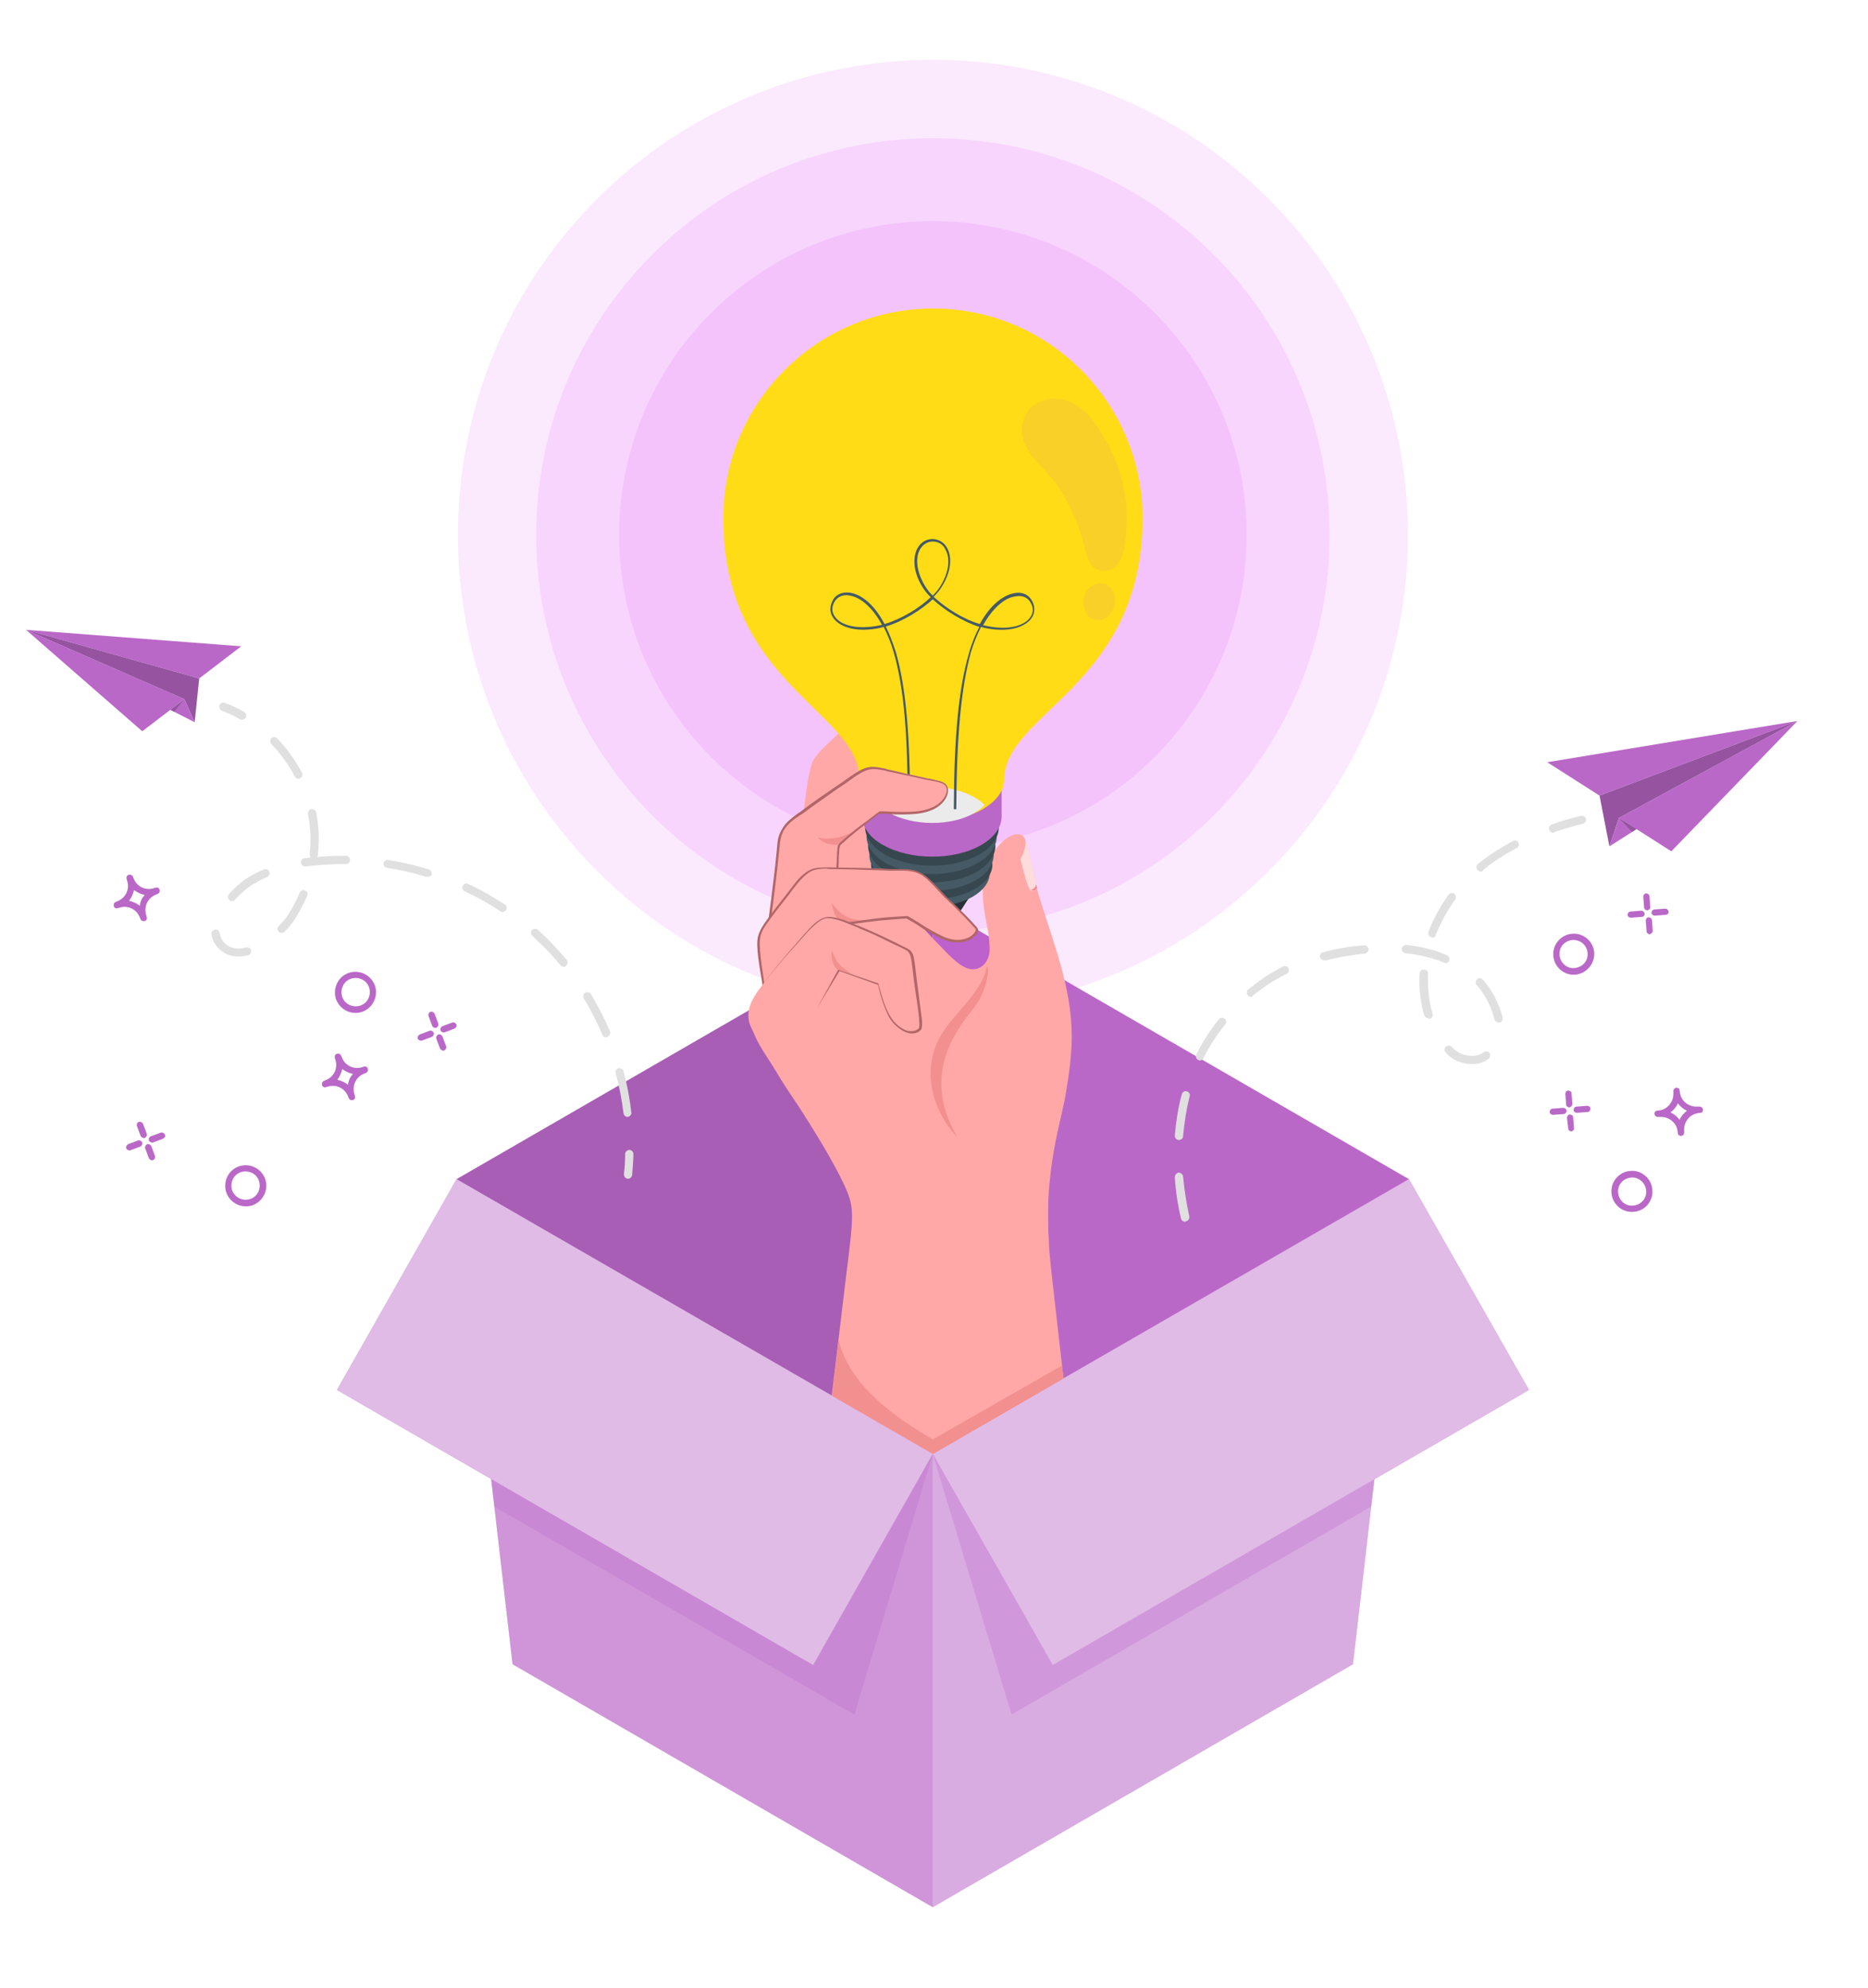 <svg xmlns="http://www.w3.org/2000/svg" width="453" height="482" viewBox="0 0 453 482" fill="none"><g clip-path="url(#clip0_1590_263)"><path d="M226.199 344.699V219.199L341.699 285.899L232.999 348.599L226.199 344.699Z" fill="#BA68C8"></path><path d="M226.199 344.699V219.199L110.699 285.899L219.399 348.599L226.199 344.699Z" fill="#BA68C8"></path><path opacity="0.1" d="M226.199 344.699V219.199L110.699 285.899L219.399 348.599L226.199 344.699Z" fill="black"></path><path d="M226.198 352.499L219.398 348.599L226.198 344.699L232.998 348.599L226.198 352.499Z" fill="#BA68C8"></path><path opacity="0.3" d="M226.198 352.499L219.398 348.599L226.198 344.699L232.998 348.599L226.198 352.499Z" fill="black"></path><path d="M226.199 462.398V352.498L341.699 285.898L328.099 403.498L226.199 462.398Z" fill="#BA68C8"></path><path opacity="0.45" d="M226.199 462.398V352.498L341.699 285.898L328.099 403.498L226.199 462.398Z" fill="white"></path><path opacity="0.3" d="M332.499 365.298L341.699 285.898L226.199 352.498L245.299 415.698L332.499 365.298Z" fill="#BA68C8"></path><path d="M226.199 462.398V352.498L110.699 285.898L124.299 403.498L226.199 462.398Z" fill="#BA68C8"></path><path opacity="0.3" d="M226.199 462.398V352.498L110.699 285.898L124.299 403.498L226.199 462.398Z" fill="white"></path><path opacity="0.3" d="M119.899 365.298L110.699 285.898L226.199 352.498L207.199 415.698L119.899 365.298Z" fill="#BA68C8"></path><path d="M110.699 285.898L81.699 336.998L197.199 403.698L226.199 352.498L110.699 285.898Z" fill="#BA68C8"></path><path opacity="0.55" d="M110.699 285.898L81.699 336.998L197.199 403.698L226.199 352.498L110.699 285.898Z" fill="white"></path><path d="M341.699 285.898L370.799 336.998L255.299 403.698L226.199 352.498L341.699 285.898Z" fill="#BA68C8"></path><path opacity="0.55" d="M341.699 285.898L370.799 336.998L255.299 403.698L226.199 352.498L341.699 285.898Z" fill="white"></path><path opacity="0.1" d="M280.05 183.521C309.769 153.803 309.769 105.619 280.05 75.901C250.331 46.182 202.148 46.182 172.429 75.901C142.711 105.619 142.711 153.803 172.429 183.521C202.148 213.24 250.331 213.24 280.05 183.521Z" fill="#D827F6"></path><path opacity="0.1" d="M294.262 197.734C331.83 160.166 331.83 99.256 294.262 61.688C256.694 24.12 195.784 24.12 158.216 61.688C120.648 99.256 120.648 160.166 158.216 197.734C195.784 235.302 256.694 235.302 294.262 197.734Z" fill="#D827F6"></path><path opacity="0.1" d="M307.698 211.169C352.686 166.181 352.686 93.241 307.698 48.253C262.71 3.265 189.77 3.265 144.782 48.253C99.794 93.241 99.794 166.181 144.782 211.169C189.77 256.157 262.71 256.157 307.698 211.169Z" fill="#D827F6"></path><path d="M257.901 334.197L226.201 352.497L201.701 338.397C203.501 323.697 205.301 308.097 205.901 303.597C206.601 297.497 207.001 293.897 206.101 290.797C204.301 284.297 192.801 266.897 192.801 266.897L240.101 242.297L254.201 288.197C254.201 288.197 253.901 295.397 254.501 303.597C254.801 307.397 256.401 320.797 257.901 334.197Z" fill="#FFA8A7"></path><path d="M257.901 334.197C257.801 333.197 257.701 332.197 257.501 331.097L226.201 348.997C222.201 346.497 206.201 337.897 203.401 324.797C202.901 329.197 202.301 333.797 201.801 338.397L226.301 352.497L257.901 334.197Z" fill="#F28F8F"></path><path d="M240.102 228.998C240.202 231.198 239.502 234.198 236.802 234.898C234.102 235.598 231.302 232.698 229.502 230.898C225.902 227.298 222.402 223.498 219.202 219.498C216.602 216.298 215.002 212.398 213.002 208.898C211.002 205.198 210.402 200.898 210.402 196.698C210.402 194.698 210.202 192.598 210.502 190.698C210.802 188.698 212.102 186.998 213.102 185.398C215.302 182.098 217.502 178.298 218.102 174.298C218.402 171.998 218.002 169.598 216.602 167.798C216.302 167.498 216.002 167.198 215.602 167.098C214.602 166.898 213.602 167.798 212.602 168.798C211.602 169.798 210.602 170.898 209.502 171.898C207.402 173.898 206.002 175.198 203.602 177.598C200.902 180.198 198.102 182.498 197.102 184.598C196.102 186.698 195.302 193.398 194.902 196.498C194.602 199.198 193.602 201.598 192.702 204.198C190.702 209.798 187.602 215.398 187.802 221.598C187.802 222.298 187.902 222.998 187.702 223.598C187.602 223.998 187.302 224.398 187.102 224.698C185.402 227.398 184.902 230.798 185.602 233.898C185.802 234.698 186.002 235.498 186.002 236.298C185.902 237.098 185.502 237.898 185.102 238.598C183.602 241.198 182.102 243.998 182.102 246.998C182.202 251.298 185.502 255.298 187.602 258.798C190.302 263.298 191.502 264.998 192.902 267.098C196.602 272.498 229.602 250.198 229.602 250.198L237.602 245.098L243.202 235.798C243.102 235.598 240.102 229.098 240.102 228.998Z" fill="#FFA8A7"></path><path d="M236.902 243.3C234.102 247.5 222.302 258.9 232.102 275.6C231.102 274.6 230.502 273.8 230.302 273.5C228.902 271.7 227.802 269.6 227.002 267.4C227.002 267.3 226.902 267.2 226.902 267.2C224.702 260.8 225.402 254.4 229.602 248.9C232.802 244.6 238.302 239.6 239.102 235C239.102 234.8 239.402 233.5 239.602 235.3C239.702 236.7 238.902 240.3 236.902 243.3Z" fill="#F28F8F"></path><path d="M243.102 284.597C247.002 288.797 254.302 301.097 254.302 301.097C253.202 283.597 257.402 271.597 258.402 265.497C259.202 260.797 259.902 255.997 259.902 251.197C259.902 239.097 255.202 227.997 251.802 216.697C250.302 211.797 249.202 206.497 248.602 203.597C247.902 200.697 242.402 202.397 239.502 209.497C237.202 215.197 238.902 221.897 239.402 224.697C241.002 232.697 239.502 241.397 234.702 248.197C232.402 251.497 231.002 255.497 230.502 259.597C229.502 267.197 233.902 274.397 239.002 280.197C240.402 281.697 241.802 283.097 243.102 284.597Z" fill="#FFA8A7"></path><path d="M247.502 208.297C247.502 208.297 248.902 214.497 249.702 215.597C250.502 216.697 251.502 215.497 251.502 215.497C250.902 212.597 249.702 207.197 248.702 203.797C248.802 204.297 248.602 206.297 247.502 208.297Z" fill="#FFA8A7"></path><path opacity="0.6" d="M247.502 208.297C247.502 208.297 248.902 214.497 249.702 215.597C250.502 216.597 251.502 215.497 251.502 215.497C250.902 212.597 249.702 207.197 248.702 203.797C248.802 204.297 248.602 206.297 247.502 208.297Z" fill="white"></path><path d="M251.502 215.398C251.502 215.398 251.402 214.698 251.302 214.398C251.002 215.598 250.002 215.698 250.002 215.698C250.802 216.398 251.502 215.398 251.502 215.398Z" fill="#F28F8F"></path><path d="M219.101 219.897C215.401 217.697 215.401 214.197 219.101 212.097C222.801 209.897 228.901 209.997 232.601 212.097C236.301 214.297 236.301 217.797 232.601 219.897C228.901 221.997 222.801 221.997 219.101 219.897Z" fill="#263238"></path><path d="M234.901 217.795H233.301C233.001 217.095 232.301 216.395 231.301 215.795C228.301 213.995 223.301 213.995 220.301 215.795C219.301 216.395 218.701 216.995 218.301 217.795H216.701L218.501 220.595C218.901 221.195 219.501 221.695 220.301 222.195C223.301 223.995 228.301 223.995 231.301 222.195C232.101 221.695 232.701 221.195 233.101 220.595L234.901 217.795Z" fill="#263238"></path><path d="M215.902 217.298C210.402 214.098 210.402 208.898 215.902 205.698C221.402 202.498 230.402 202.598 235.902 205.798C241.402 208.998 241.402 214.198 235.902 217.398C230.302 220.598 221.402 220.598 215.902 217.298Z" fill="#455A64"></path><path d="M215.501 215.5C209.801 212.2 209.801 206.8 215.601 203.5C221.401 200.2 230.601 200.3 236.401 203.6C242.101 206.9 242.101 212.3 236.301 215.6C230.501 218.8 221.201 218.8 215.501 215.5Z" fill="#37474F"></path><path d="M215.201 213.398C209.301 209.998 209.401 204.498 215.301 201.098C221.201 197.698 230.701 197.798 236.601 201.198C242.501 204.598 242.401 210.098 236.501 213.498C230.601 216.798 221.101 216.798 215.201 213.398Z" fill="#455A64"></path><path d="M215.001 211.298C209.001 207.798 209.001 202.198 215.101 198.698C221.101 195.298 230.901 195.298 236.901 198.798C242.901 202.298 242.901 207.898 236.801 211.398C230.801 214.798 221.001 214.798 215.001 211.298Z" fill="#37474F"></path><path d="M214.701 209.2C208.601 205.6 208.601 199.8 214.801 196.3C221.001 192.8 231.001 192.8 237.101 196.4C243.301 200 243.201 205.8 237.001 209.3C230.901 212.8 220.901 212.8 214.701 209.2Z" fill="#455A64"></path><path d="M214.502 207.099C208.202 203.399 208.202 197.499 214.602 193.899C220.902 190.299 231.202 190.299 237.502 193.999C243.802 197.699 243.802 203.599 237.402 207.199C231.002 210.799 220.802 210.799 214.502 207.099Z" fill="#37474F"></path><path d="M242.902 192.297C242.902 189.797 241.302 187.297 238.002 185.397C231.402 181.597 220.702 181.497 214.102 185.297C210.802 187.197 209.102 189.697 209.102 192.197C209.102 193.197 209.102 196.997 209.102 197.897C209.102 200.397 210.702 202.897 214.002 204.797C220.602 208.597 231.302 208.697 237.902 204.897C241.202 202.997 242.902 200.497 242.902 197.997C242.902 197.097 242.902 193.297 242.902 192.297Z" fill="#BA68C8"></path><g filter="url(#filter0_d_1590_263)"><path d="M226.501 74.797C198.401 74.697 175.501 97.397 175.401 125.397C175.201 165.797 208.501 172.597 208.401 188.897C208.401 191.497 210.101 194.097 213.501 196.097C220.301 200.097 231.401 200.097 238.301 196.197C241.701 194.197 243.501 191.697 243.501 189.097C243.601 172.797 276.901 166.297 277.101 125.897C277.201 97.797 254.501 74.897 226.501 74.797Z" fill="#FFDC16"></path></g><path opacity="0.25" d="M238.802 195.199C238.102 195.899 237.302 196.499 236.302 197.099C230.602 200.399 221.302 200.299 215.502 196.999C214.502 196.399 213.702 195.799 213.002 195.099C213.702 194.399 214.502 193.799 215.502 193.199C221.202 189.899 230.502 189.999 236.302 193.299C237.302 193.899 238.202 194.499 238.802 195.199Z" fill="#BA68C8"></path><path d="M238.802 195.199C238.102 195.899 237.302 196.499 236.302 197.099C230.602 200.399 221.302 200.299 215.502 196.999C214.502 196.399 213.702 195.799 213.002 195.099C213.702 194.399 214.502 193.799 215.502 193.199C221.202 189.899 230.502 189.999 236.302 193.299C237.302 193.899 238.202 194.499 238.802 195.199Z" fill="#EBEBEB"></path><path opacity="0.1" d="M252.202 97.397C251.602 97.697 251.002 97.997 250.402 98.497C248.402 100.097 247.502 102.897 247.902 105.397C248.602 110.297 253.302 113.397 256.002 117.197C259.002 121.397 261.202 126.097 262.602 131.097C263.002 132.597 263.502 134.997 264.302 136.397C265.502 138.497 268.002 138.797 269.402 138.097C271.402 137.097 272.402 134.597 272.702 132.697C274.402 121.197 272.102 112.597 266.302 103.697C263.202 98.897 258.202 94.897 252.202 97.397Z" fill="#BA68C8"></path><path opacity="0.1" d="M263.001 144.296C262.501 145.796 262.701 147.496 263.501 148.896C264.401 150.396 266.501 150.796 268.001 149.896C269.501 148.996 270.501 147.296 270.401 145.496C270.401 143.596 269.201 141.596 267.101 141.396C265.201 141.196 263.501 142.796 263.001 144.296Z" fill="#BA68C8"></path><path d="M231.902 196.195H231.302C231.402 178.095 232.502 166.795 235.002 158.295C235.702 155.795 236.602 153.695 237.502 151.995C233.402 150.695 229.002 147.895 226.202 145.295C223.402 147.895 218.902 150.695 214.802 151.895C215.702 153.695 216.502 155.795 217.302 158.295C219.702 166.795 220.702 178.095 220.702 196.195H220.102C220.202 178.195 219.202 166.895 216.802 158.395C216.102 155.895 215.202 153.795 214.302 151.995C213.702 152.195 213.202 152.295 212.602 152.395C206.702 153.395 203.202 151.595 202.002 149.695C201.102 148.395 201.202 146.795 202.102 145.295C202.902 143.995 204.402 143.495 206.102 143.695C208.702 144.095 211.902 146.295 214.502 151.295C218.602 150.095 223.002 147.395 225.702 144.795C225.002 144.095 224.402 143.395 224.002 142.795C221.202 138.595 221.402 134.895 222.502 132.895C223.302 131.495 224.602 130.695 226.102 130.695C227.602 130.695 229.002 131.495 229.702 132.895C230.802 134.895 230.902 138.495 228.102 142.695C227.702 143.295 227.102 143.995 226.402 144.695C229.202 147.295 233.502 150.095 237.602 151.295C240.302 146.395 243.502 144.195 246.102 143.795C247.802 143.495 249.302 144.095 250.102 145.395C251.002 146.795 251.102 148.395 250.202 149.795C248.902 151.695 245.502 153.395 239.602 152.395C239.002 152.295 238.502 152.195 237.902 151.995C237.002 153.795 236.102 155.895 235.402 158.295C233.102 166.795 232.002 178.095 231.902 196.195ZM238.402 151.595C238.902 151.695 239.402 151.795 239.902 151.895C245.502 152.895 248.802 151.295 249.902 149.595C250.702 148.395 250.602 147.095 249.802 145.895C249.102 144.795 247.802 144.295 246.302 144.595C244.102 144.795 241.002 146.895 238.402 151.595ZM205.302 144.295C204.102 144.295 203.102 144.795 202.502 145.695C201.702 146.895 201.602 148.295 202.402 149.395C203.502 151.195 206.802 152.695 212.402 151.795C212.902 151.695 213.402 151.595 213.902 151.495C211.302 146.795 208.302 144.695 206.002 144.395C205.702 144.295 205.502 144.295 205.302 144.295ZM226.202 131.295C224.902 131.295 223.802 131.995 223.102 133.195C221.802 135.495 222.402 139.195 224.602 142.495C225.002 143.095 225.502 143.795 226.202 144.395C226.902 143.695 227.402 143.095 227.802 142.495C230.002 139.195 230.602 135.595 229.302 133.295C228.702 131.995 227.602 131.295 226.202 131.295Z" fill="#455A64"></path><path d="M189.902 201.1C190.902 199.4 191.902 198.7 194.202 197C198.702 193.6 202.302 191.2 206.502 188.3C207.502 187.6 209.202 186.5 210.402 186.2C211.902 185.8 213.502 186.2 215.002 186.5C217.602 187.1 218.402 187.3 220.302 187.7C221.602 188 223.002 188.3 224.302 188.6C225.502 188.9 226.802 189.1 228.002 189.5C229.002 189.8 229.802 190.4 229.702 191.6C229.602 193.3 228.202 194.8 226.802 195.6C225.102 196.5 223.202 196.8 221.302 197C219.502 197.1 217.702 197.1 215.902 197C215.002 196.9 213.302 196.9 213.302 196.9C213.302 196.9 211.202 198.5 210.402 199.1C208.402 200.6 206.502 202.1 204.702 203.7C204.402 204 203.802 204.4 203.602 204.8C203.502 205.1 203.402 205.6 203.302 206.5C203.102 208.4 203.202 211 202.902 212.1C202.502 213.6 189.502 224.5 186.602 223.9C186.602 223.9 188.202 212.4 188.802 205.5C189.002 203.5 189.002 202.7 189.902 201.1Z" fill="#FFA8A7"></path><path d="M201.6 203.298C200.5 203.398 199.5 203.298 198.4 203.098C198.4 203.198 198.5 203.298 198.6 203.398C199.5 204.198 200.7 204.598 201.9 204.798C202.8 204.898 203.4 204.798 204.1 204.198C205.4 203.198 206.6 202.198 207.8 201.098C205.9 202.298 203.8 203.098 201.6 203.298Z" fill="#F28F8F"></path><path d="M186.701 224.398C186.601 224.398 186.501 224.398 186.401 224.398H186.201V224.198C186.201 224.098 187.801 212.598 188.401 205.798C188.601 203.498 188.701 202.698 189.601 201.098C190.501 199.498 191.501 198.698 193.501 197.198L194.001 196.898C197.101 194.498 199.801 192.698 202.701 190.698C203.901 189.898 205.101 189.098 206.301 188.198C207.201 187.598 208.901 186.398 210.301 186.098C211.801 185.698 213.301 186.098 214.801 186.398L215.001 186.498C217.301 186.998 218.201 187.198 219.701 187.598L220.301 187.698C221.601 187.998 223.001 188.298 224.301 188.598C224.701 188.698 225.001 188.798 225.401 188.798C226.301 188.998 227.201 189.198 228.001 189.398C229.301 189.798 230.001 190.598 229.901 191.798C229.801 193.598 228.301 195.198 226.801 195.998C225.001 196.998 222.801 197.298 221.201 197.398C219.401 197.498 217.601 197.498 215.701 197.398C214.901 197.298 213.601 197.298 213.201 197.298C212.801 197.598 211.101 198.898 210.401 199.498C208.401 200.898 206.501 202.498 204.701 204.098C204.601 204.198 204.601 204.198 204.501 204.298C204.201 204.498 203.801 204.898 203.701 205.098C203.601 205.398 203.501 205.898 203.501 206.698C203.401 207.498 203.401 208.298 203.401 208.998C203.301 210.398 203.301 211.598 203.101 212.298C202.701 213.698 190.301 224.398 186.701 224.398ZM190.101 201.298C189.301 202.798 189.201 203.598 189.001 205.798C188.401 211.998 187.101 222.098 186.801 223.898C189.901 223.698 202.101 213.598 202.601 212.198C202.801 211.498 202.801 210.398 202.901 208.998C202.901 208.198 203.001 207.398 203.001 206.598C203.101 205.598 203.101 205.098 203.301 204.798C203.501 204.498 203.901 204.098 204.301 203.798C204.401 203.698 204.401 203.698 204.501 203.598C206.301 201.998 208.301 200.398 210.301 198.998C211.101 198.398 213.101 196.798 213.201 196.798L213.301 196.698H213.401C213.501 196.698 215.101 196.698 216.001 196.798C217.801 196.898 219.601 196.898 221.401 196.798C223.001 196.698 225.001 196.398 226.801 195.398C228.101 194.698 229.501 193.198 229.601 191.598C229.601 190.698 229.101 190.098 228.101 189.798C227.301 189.498 226.401 189.398 225.501 189.198C225.101 189.098 224.801 189.098 224.401 188.998C223.101 188.698 221.701 188.398 220.401 188.098L219.801 187.998C218.301 187.698 217.401 187.398 215.101 186.998L214.901 186.898C213.501 186.598 212.101 186.298 210.701 186.598C209.401 186.898 207.601 188.098 206.901 188.598C205.701 189.498 204.501 190.298 203.301 191.098C200.501 193.098 197.801 194.898 194.601 197.298L194.101 197.598C192.001 198.998 191.001 199.798 190.101 201.298Z" fill="#B16668"></path><path d="M183.902 230.398C183.902 230.298 183.902 230.198 183.902 230.098C183.802 229.098 183.802 228.098 184.002 227.098C184.302 225.598 185.302 224.398 186.202 223.098C188.502 219.998 190.402 217.598 192.702 214.598C193.902 212.998 195.502 211.498 196.802 210.898C197.902 210.398 199.702 210.398 200.802 210.398C203.202 210.498 204.102 210.498 206.602 210.498C209.702 210.598 212.802 210.598 215.902 210.798C219.102 210.898 221.102 210.598 223.502 211.898C225.102 212.798 227.502 215.598 229.302 217.398C231.702 219.698 234.202 222.098 236.402 224.598C236.602 224.798 236.802 224.998 236.802 225.298C236.902 225.698 236.602 226.198 236.302 226.498C234.402 228.498 230.902 228.598 228.002 227.098C226.502 226.298 224.602 225.298 223.202 224.298C221.902 223.398 219.902 222.298 219.902 222.298C219.902 222.298 214.702 222.698 213.202 222.798C210.002 223.198 202.602 224.198 202.602 224.198C202.602 224.198 199.302 227.598 197.902 230.898C196.902 233.198 195.402 235.598 193.502 237.098C191.202 238.998 188.302 240.398 185.502 241.498C185.002 237.798 184.202 234.098 183.902 230.398Z" fill="#FFA8A7"></path><path d="M204.703 221.898C203.503 221.098 202.503 220.098 201.703 218.898C201.803 219.698 202.003 220.598 202.303 221.398C202.603 222.198 203.103 222.898 203.903 223.298C204.903 223.898 206.103 223.798 207.303 223.598C208.203 223.498 209.103 223.298 209.903 223.098C209.203 223.298 208.003 222.998 207.303 222.898C206.403 222.798 205.503 222.398 204.703 221.898Z" fill="#F28F8F"></path><path d="M185.402 241.897V241.597C185.202 240.397 185.002 239.297 184.802 238.097C184.402 235.597 183.902 232.997 183.702 230.497V230.197C183.602 229.197 183.602 228.097 183.802 227.097C184.202 225.597 185.102 224.197 186.002 222.997C187.702 220.597 189.302 218.697 190.902 216.597C191.402 215.897 192.002 215.197 192.502 214.497C193.902 212.597 195.502 211.297 196.702 210.797C197.602 210.397 198.902 210.297 200.802 210.297L207.002 210.397C209.902 210.497 213.002 210.497 215.902 210.697C216.602 210.697 217.202 210.697 217.802 210.697C220.002 210.697 221.702 210.697 223.602 211.797C224.802 212.397 226.402 214.097 227.902 215.697C228.502 216.297 229.002 216.897 229.502 217.397C230.002 217.897 230.602 218.497 231.202 218.997C233.102 220.797 235.002 222.697 236.702 224.597C236.902 224.797 237.102 225.097 237.202 225.397C237.302 225.797 237.102 226.297 236.602 226.797C234.702 228.797 231.102 229.097 227.902 227.397C226.402 226.597 224.402 225.597 223.002 224.597C221.902 223.797 220.202 222.897 219.802 222.697C219.102 222.697 214.602 223.097 213.202 223.197C210.302 223.497 203.502 224.497 202.702 224.597C202.202 225.097 199.402 228.197 198.102 231.197C197.002 233.897 195.402 236.097 193.602 237.497C191.502 239.197 188.802 240.697 185.602 241.897H185.402ZM200.302 210.597C198.802 210.597 197.702 210.797 197.002 211.097C195.802 211.597 194.402 212.897 193.002 214.697C192.402 215.397 191.902 216.097 191.402 216.797C189.702 218.997 188.202 220.797 186.502 223.197C185.702 224.297 184.702 225.597 184.402 227.097C184.202 228.097 184.202 229.097 184.302 230.097V230.397C184.502 232.897 184.902 235.497 185.302 237.997C185.502 239.097 185.702 240.097 185.802 241.197C188.802 239.997 191.402 238.597 193.402 236.997C195.102 235.697 196.602 233.497 197.702 230.897C199.102 227.597 202.302 224.297 202.402 224.097L202.502 223.997H202.602C202.702 223.997 210.102 222.997 213.202 222.597C214.702 222.397 219.802 222.097 219.902 222.097H220.002H220.102C220.102 222.097 222.102 223.197 223.402 224.097C224.802 224.997 226.702 226.097 228.202 226.797C231.202 228.397 234.502 228.197 236.202 226.297C236.502 225.897 236.702 225.597 236.602 225.397C236.602 225.197 236.402 224.997 236.202 224.797C234.502 222.897 232.602 220.997 230.802 219.197C230.202 218.697 229.702 218.097 229.102 217.597C228.602 217.097 228.002 216.497 227.502 215.897C226.002 214.297 224.502 212.697 223.402 212.097C221.602 211.097 220.002 211.097 217.802 211.097C217.202 211.097 216.602 211.097 215.902 211.097C213.002 210.997 209.902 210.897 207.002 210.797L200.802 210.697C200.602 210.597 200.502 210.597 200.302 210.597Z" fill="#B16668"></path><path d="M222.502 242.798C222.102 239.998 221.802 237.098 221.402 234.298C221.302 233.498 221.102 232.398 220.902 231.598C220.702 230.898 220.302 230.498 218.802 229.798C215.302 228.198 213.502 227.098 209.102 225.298C205.502 223.798 201.702 221.998 199.702 222.798C197.702 223.598 195.402 226.198 193.602 228.298C190.602 231.698 187.602 235.198 184.902 238.798C183.102 241.098 181.302 243.698 181.502 246.598C181.602 248.798 183.002 250.698 184.102 252.598C185.702 255.398 187.402 258.098 189.002 260.598L198.402 244.698L203.502 235.498L213.002 238.798C213.002 238.798 214.402 245.298 216.402 247.698C218.002 249.698 220.702 251.398 222.802 249.998C223.402 249.298 223.202 247.898 222.502 242.798Z" fill="#FFA8A7"></path><path d="M203.802 234.096C203.402 233.696 203.102 233.296 202.802 232.796C202.502 232.196 202.202 231.596 202.002 230.996C201.902 230.796 201.902 230.596 201.702 230.496C201.602 231.396 201.602 232.296 201.902 233.196C202.102 233.796 202.402 234.396 202.802 234.796C203.302 235.296 203.702 235.296 204.302 235.496C205.202 235.796 206.202 236.096 207.102 236.496C206.802 236.296 206.602 236.096 206.302 235.996C205.502 235.396 204.602 234.796 203.802 234.096Z" fill="#F28F8F"></path><path d="M198.102 244.497L203.202 235.197V235.097C203.302 235.097 212.802 238.397 212.902 238.397H213.002V238.497C213.902 241.697 214.702 245.097 216.802 247.697C218.102 249.097 220.102 250.597 222.102 249.797C222.402 249.597 222.802 249.497 222.902 249.097C223.302 247.597 221.602 238.397 221.502 236.597L221.202 234.097C221.002 232.897 221.002 231.597 220.202 230.697C219.602 230.197 217.602 229.297 216.902 228.997C215.402 228.297 213.902 227.497 212.402 226.797C210.902 226.097 209.302 225.497 207.802 224.797C205.502 223.897 203.202 222.697 200.702 222.597C199.902 222.597 199.202 222.997 198.502 223.497C197.202 224.497 196.002 225.697 194.902 226.997L191.502 230.797C189.302 233.297 187.102 235.897 185.002 238.597C187.002 235.897 189.202 233.297 191.402 230.697L194.702 226.897C196.402 225.097 198.102 222.697 200.702 222.297C203.302 222.297 205.702 223.497 208.002 224.397C209.602 224.997 211.102 225.697 212.702 226.397C214.202 227.097 215.802 227.897 217.302 228.597C218.102 229.097 220.002 229.797 220.702 230.397C221.702 231.297 221.702 232.897 221.902 234.097L222.202 236.597L223.502 246.697C223.602 247.597 223.702 248.397 223.502 249.297C223.402 249.797 222.902 250.097 222.502 250.297C220.302 251.197 218.102 249.597 216.702 248.097C215.502 246.797 214.902 245.197 214.302 243.597C213.702 241.997 213.302 240.397 212.902 238.697L213.002 238.797L203.502 235.397H203.602L198.102 244.497Z" fill="#B16668"></path><path d="M152.301 285.797H152.201C151.701 285.697 151.301 285.297 151.301 284.697C151.501 283.097 151.601 281.397 151.601 279.797C151.601 279.297 152.101 278.797 152.601 278.797C153.201 278.797 153.601 279.297 153.601 279.797C153.601 281.497 153.401 283.197 153.301 284.897C153.201 285.397 152.801 285.797 152.301 285.797Z" fill="#E0E0E0"></path><path d="M152.2 270.799C151.7 270.799 151.3 270.399 151.2 269.899C150.8 266.699 150.2 263.399 149.3 260.199C149.2 259.699 149.5 259.099 150 258.999C150.5 258.899 151.1 259.199 151.2 259.699C152.1 262.999 152.7 266.299 153.1 269.699C153.2 270.199 152.8 270.699 152.2 270.799ZM147 251.499C146.6 251.499 146.2 251.299 146.1 250.899C144.8 247.899 143.3 244.899 141.6 242.099C141.3 241.599 141.5 240.999 141.9 240.699C142.4 240.399 143 240.599 143.3 240.999C145 243.899 146.6 246.899 147.9 249.999C148.1 250.499 147.9 251.099 147.4 251.299C147.3 251.499 147.1 251.499 147 251.499ZM136.7 234.399C136.4 234.399 136.1 234.299 135.9 233.999C134.7 232.599 133.5 231.199 132.2 229.899C131.2 228.899 130.1 227.899 129.1 226.899C128.7 226.499 128.7 225.899 129 225.499C129.4 225.099 130 225.099 130.4 225.399C131.5 226.399 132.6 227.399 133.6 228.499C134.9 229.799 136.2 231.299 137.4 232.699C137.8 233.099 137.7 233.799 137.3 234.099C137.1 234.399 136.9 234.399 136.7 234.399ZM57.8 231.899C56.3 231.899 54.901 231.499 53.8 230.599C52.3 229.499 51.501 228.099 51.3 226.499C51.2 225.999 51.6 225.499 52.2 225.399C52.8 225.299 53.2 225.699 53.3 226.299C53.401 227.399 54.001 228.299 55.001 229.099C56.2 229.999 57.8 230.199 59.7 229.699C60.2 229.599 60.8 229.899 60.901 230.399C61.001 230.899 60.7 231.499 60.2 231.599C59.401 231.799 58.501 231.899 57.8 231.899ZM68.3 226.199C68.001 226.199 67.8 226.099 67.6 225.899C67.201 225.499 67.201 224.899 67.6 224.499C68.501 223.599 69.3 222.699 69.8 221.899C70.9 220.199 71.9 218.299 72.701 216.399C72.9 215.899 73.501 215.699 74.001 215.899C74.501 216.099 74.701 216.699 74.501 217.199C73.6 219.199 72.6 221.199 71.4 222.999C70.8 223.899 70.001 224.899 69.001 225.899C68.8 226.099 68.6 226.199 68.3 226.199ZM121.8 221.099C121.6 221.099 121.4 220.999 121.3 220.899C118.6 219.099 115.7 217.499 112.7 216.099C112.2 215.899 112 215.299 112.2 214.799C112.4 214.299 113 214.099 113.5 214.299C116.6 215.699 119.5 217.399 122.4 219.299C122.9 219.599 123 220.199 122.7 220.699C122.4 220.999 122.1 221.099 121.8 221.099ZM56.3 218.499C56.1 218.499 55.8 218.399 55.6 218.199C55.2 217.799 55.2 217.199 55.501 216.799C56.901 215.199 58.501 213.799 59.901 212.899C61.2 212.099 62.501 211.399 64.001 210.799C64.501 210.599 65.1 210.799 65.3 211.299C65.501 211.799 65.3 212.399 64.8 212.599C63.501 213.199 62.2 213.899 61.001 214.599C60.1 215.199 58.6 216.399 57.001 218.099C56.8 218.399 56.6 218.499 56.3 218.499ZM103.7 212.599C103.6 212.599 103.5 212.599 103.4 212.599C100.3 211.599 97.001 210.899 93.8 210.399C93.3 210.299 92.9 209.799 93.001 209.299C93.1 208.799 93.6 208.399 94.1 208.499C97.4 208.999 100.8 209.799 104 210.799C104.5 210.999 104.8 211.499 104.7 212.099C104.6 212.299 104.2 212.599 103.7 212.599ZM74.001 210.099C73.501 210.099 73.1 209.699 73.001 209.199C72.9 208.699 73.3 208.099 73.8 208.099C74.3 207.999 74.9 207.899 75.4 207.899C75.201 207.699 75.1 207.399 75.1 207.099C75.201 205.899 75.3 204.699 75.3 203.499C75.3 202.699 75.3 201.899 75.201 200.999C75.1 199.799 74.9 198.599 74.701 197.399C74.6 196.899 74.9 196.299 75.501 196.199C76.001 196.099 76.6 196.399 76.701 196.999C76.9 198.299 77.1 199.499 77.201 200.799C77.3 201.699 77.3 202.499 77.3 203.399C77.3 204.699 77.201 205.999 77.1 207.299C77.1 207.499 77.001 207.599 76.9 207.799C77.1 207.799 77.4 207.799 77.6 207.699C79.4 207.599 81.4 207.499 83.201 207.499C83.4 207.499 83.701 207.499 83.9 207.499C84.501 207.499 84.9 207.999 84.9 208.499C84.9 208.999 84.4 209.499 83.9 209.499C83.6 209.499 83.3 209.499 83.1 209.499C81.3 209.499 79.6 209.599 77.8 209.699C76.501 209.799 75.3 209.899 74.1 210.099C74.1 210.099 74.1 210.099 74.001 210.099ZM72.4 188.799C72.001 188.799 71.701 188.599 71.501 188.299C70.001 185.399 68.1 182.799 65.8 180.399C65.4 179.999 65.4 179.399 65.8 178.999C66.201 178.599 66.8 178.599 67.201 178.999C69.6 181.499 71.6 184.299 73.201 187.299C73.501 187.799 73.3 188.399 72.8 188.699C72.8 188.699 72.6 188.799 72.4 188.799Z" fill="#E0E0E0"></path><path d="M58.701 174.499C58.501 174.499 58.401 174.499 58.201 174.399C56.801 173.599 55.301 172.899 53.801 172.299C53.301 172.099 53.001 171.499 53.201 170.999C53.401 170.499 54.001 170.199 54.501 170.399C56.101 170.999 57.701 171.699 59.201 172.599C59.701 172.899 59.801 173.499 59.601 173.999C59.401 174.299 59.001 174.499 58.701 174.499Z" fill="#E0E0E0"></path><path d="M44.701 169.499L6.301 152.699L34.501 177.299L44.701 169.499Z" fill="#BA68C8"></path><path d="M6.301 152.699L48.301 164.499L58.501 156.699L6.301 152.699Z" fill="#BA68C8"></path><path d="M48.301 164.499L47.201 175.099L44.701 169.499L6.301 152.699L48.301 164.499Z" fill="#BA68C8"></path><path opacity="0.2" d="M48.301 164.499L47.201 175.099L44.701 169.499L6.301 152.699L48.301 164.499Z" fill="black"></path><path d="M47.201 175.1L41.301 172.1L44.701 169.5L47.201 175.1Z" fill="#BA68C8"></path><path opacity="0.2" d="M44.701 169.5L41.301 172.1L42.201 172.6L44.701 169.5Z" fill="black"></path><path d="M287.4 296.2C286.9 296.2 286.5 295.9 286.4 295.4C285.6 292.1 285.1 288.7 284.9 285.4C284.9 284.9 285.3 284.4 285.8 284.3C286.3 284.3 286.8 284.7 286.9 285.2C287.2 288.4 287.7 291.7 288.4 294.9C288.5 295.4 288.2 296 287.6 296.1C287.6 296.2 287.5 296.2 287.4 296.2ZM285.9 276.4C285.3 276.4 284.9 275.9 284.9 275.3C285.2 271.9 285.7 268.5 286.6 265.3C286.7 264.8 287.3 264.4 287.8 264.6C288.3 264.7 288.7 265.3 288.5 265.8C287.7 268.9 287.2 272.2 286.9 275.5C286.9 276 286.4 276.4 285.9 276.4ZM357 258C355.8 258 354.4 257.7 353.3 257.2C352.3 256.8 351.4 256.1 350.6 255.2C350.2 254.8 350.2 254.2 350.6 253.8C351 253.4 351.6 253.4 352 253.8C352.7 254.5 353.4 255 354.2 255.4C354.6 255.6 355.7 256 357 256C358.1 256 359 255.7 359.8 255.1C360.2 254.8 360.9 254.9 361.2 255.3C361.5 255.7 361.4 256.4 361 256.7C359.8 257.6 358.5 258 357 258ZM291 257.1C290.9 257.1 290.7 257.1 290.6 257C290.1 256.8 289.9 256.2 290.1 255.7C291.6 252.7 293.4 249.8 295.6 247.1C295.9 246.7 296.6 246.6 297 247C297.4 247.3 297.5 248 297.1 248.4C295 251 293.3 253.7 291.8 256.6C291.7 256.9 291.4 257.1 291 257.1ZM363.4 247.9C363 247.9 362.5 247.6 362.4 247.1C361.6 243.9 360.1 241.1 358.1 238.8C357.7 238.4 357.8 237.8 358.2 237.4C358.6 237 359.2 237.1 359.6 237.5C361.9 240.1 363.5 243.2 364.4 246.7C364.5 247.2 364.2 247.8 363.7 247.9C363.5 247.9 363.5 247.9 363.4 247.9ZM346.4 246.9C346 246.9 345.6 246.6 345.4 246.2C344.6 243.5 344.2 240.7 344.2 237.8C344.2 237.2 344.2 236.6 344.3 236C344.3 235.4 344.8 235 345.4 235.1C346 235.1 346.4 235.6 346.3 236.2C346.3 236.8 346.3 237.3 346.3 237.9C346.3 240.6 346.7 243.3 347.4 245.8C347.6 246.3 347.3 246.9 346.7 247C346.6 246.9 346.5 246.9 346.4 246.9ZM303.4 241.7C303.1 241.7 302.8 241.6 302.6 241.3C302.2 240.9 302.3 240.2 302.7 239.9C303.8 239 304.9 238.2 306 237.4C307.5 236.3 309.3 235.3 311.2 234.3C311.7 234.1 312.3 234.3 312.5 234.8C312.7 235.3 312.5 235.9 312 236.1C310.2 237 308.5 238 307 239C305.9 239.8 304.8 240.6 303.8 241.4C303.9 241.6 303.6 241.7 303.4 241.7ZM350.6 233.5C350.5 233.5 350.3 233.5 350.2 233.4C347.4 232.2 344.3 231.5 340.8 231.1C340.3 231 339.9 230.5 339.9 230C340 229.5 340.5 229.1 341 229.1C344.7 229.5 348 230.3 350.9 231.6C351.4 231.8 351.7 232.4 351.4 232.9C351.4 233.3 351 233.5 350.6 233.5ZM321.1 232.8C320.7 232.8 320.3 232.5 320.1 232.1C320 231.6 320.3 231 320.8 230.9C324.1 230 327.5 229.4 330.8 229.2C331.3 229.1 331.8 229.6 331.9 230.1C331.9 230.6 331.5 231.1 331 231.2C327.8 231.5 324.5 232.1 321.3 232.9C321.3 232.8 321.2 232.8 321.1 232.8ZM347.4 227.3C347.3 227.3 347.2 227.3 347 227.2C346.5 227 346.2 226.4 346.4 225.9C347.7 222.6 349.3 219.7 351.3 216.9C351.6 216.5 352.3 216.4 352.7 216.7C353.1 217 353.2 217.7 352.9 218.1C351 220.7 349.5 223.5 348.2 226.6C348.2 227.1 347.8 227.3 347.4 227.3ZM359.1 211.3C358.8 211.3 358.5 211.2 358.3 210.9C357.9 210.5 358 209.8 358.4 209.5C360.9 207.4 363.8 205.6 366.9 203.9C367.4 203.6 368 203.8 368.2 204.3C368.5 204.8 368.3 205.4 367.8 205.6C364.8 207.2 362 209 359.6 211C359.6 211.3 359.3 211.3 359.1 211.3ZM376.6 201.9C376.2 201.9 375.8 201.6 375.7 201.2C375.5 200.7 375.8 200.1 376.3 199.9C378.5 199.1 380.9 198.4 383.4 197.8C383.9 197.7 384.5 198 384.6 198.5C384.7 199 384.4 199.6 383.9 199.7C381.5 200.3 379.2 201 377 201.7C376.9 201.9 376.8 201.9 376.6 201.9Z" fill="#E0E0E0"></path><path d="M392.602 198.301L435.902 174.801L405.302 206.401L392.602 198.301Z" fill="#BA68C8"></path><path d="M435.901 174.801L387.901 192.901L375.201 184.801L435.901 174.801Z" fill="#BA68C8"></path><path d="M387.9 192.901L390.3 205.201L392.6 198.301L435.9 174.801L387.9 192.901Z" fill="#BA68C8"></path><path opacity="0.2" d="M387.9 192.901L390.3 205.201L392.6 198.301L435.9 174.801L387.9 192.901Z" fill="black"></path><path d="M390.301 205.201L396.901 201.001L392.601 198.301L390.301 205.201Z" fill="#BA68C8"></path><path opacity="0.2" d="M392.602 198.301L396.902 201.001L395.802 201.701L392.602 198.301Z" fill="black"></path><path d="M407.701 275.403C407.301 275.403 406.901 275.203 406.901 274.803L406.801 274.103C406.501 272.203 404.801 270.803 402.801 270.803H402.001C401.601 270.803 401.301 270.503 401.201 270.103C401.201 269.703 401.401 269.303 401.801 269.303L402.501 269.203C404.401 268.903 405.801 267.203 405.801 265.203V264.503C405.801 264.103 406.101 263.803 406.501 263.703C406.901 263.703 407.301 263.903 407.301 264.303L407.401 265.003C407.701 266.903 409.401 268.303 411.401 268.303H412.201C412.601 268.303 412.901 268.603 413.001 269.003C413.001 269.403 412.801 269.803 412.401 269.803L411.701 269.903C409.801 270.203 408.401 271.903 408.401 273.903V274.703C408.401 275.003 408.101 275.403 407.701 275.403ZM405.101 269.703C406.001 270.103 406.701 270.703 407.301 271.503C407.701 270.603 408.301 269.903 409.101 269.303C408.201 268.903 407.501 268.303 406.901 267.503C406.501 268.403 405.901 269.103 405.101 269.703Z" fill="#BA68C8"></path><path d="M396.2 293.8C393.5 294.1 391 292 390.8 289.3C390.5 286.6 392.6 284.1 395.3 283.9C398 283.6 400.5 285.7 400.7 288.4C401 291.1 399 293.6 396.2 293.8ZM395.5 285.5C393.6 285.7 392.2 287.3 392.4 289.2C392.6 291.1 394.2 292.5 396.1 292.3C398 292.1 399.4 290.5 399.2 288.6C399 286.7 397.3 285.3 395.5 285.5Z" fill="#BA68C8"></path><path d="M382.1 236.3C379.4 236.6 376.9 234.5 376.7 231.8C376.4 229.1 378.5 226.6 381.2 226.4C383.9 226.1 386.4 228.2 386.6 230.9C386.8 233.6 384.8 236 382.1 236.3ZM381.3 227.9C379.4 228.1 378 229.7 378.2 231.6C378.4 233.5 380 234.9 381.9 234.7C383.8 234.5 385.2 232.9 385 231C384.8 229.1 383.2 227.8 381.3 227.9Z" fill="#BA68C8"></path><path d="M380.602 268.502C380.202 268.502 379.802 268.202 379.802 267.802L379.602 265.202C379.602 264.802 379.902 264.402 380.302 264.402C380.702 264.402 381.102 264.702 381.102 265.102L381.302 267.702C381.302 268.002 381.002 268.402 380.602 268.502Z" fill="#BA68C8"></path><path d="M379.201 270.102L376.601 270.302C376.201 270.302 375.801 270.002 375.801 269.602C375.801 269.202 376.101 268.802 376.501 268.802L379.101 268.602C379.501 268.602 379.901 268.902 379.901 269.302C379.901 269.702 379.601 270.102 379.201 270.102Z" fill="#BA68C8"></path><path d="M381.1 274.303C380.7 274.303 380.3 274.003 380.3 273.603L380 271.003C380 270.603 380.3 270.203 380.7 270.203C381.1 270.203 381.5 270.503 381.5 270.903L381.7 273.503C381.8 273.803 381.5 274.203 381.1 274.303Z" fill="#BA68C8"></path><path d="M385.002 269.602L382.402 269.802C382.002 269.802 381.602 269.502 381.602 269.102C381.602 268.702 381.902 268.302 382.302 268.302L384.902 268.102C385.302 268.102 385.702 268.402 385.702 268.802C385.702 269.202 385.402 269.602 385.002 269.602Z" fill="#BA68C8"></path><path d="M399.502 220.702C399.102 220.702 398.702 220.402 398.702 220.002L398.502 217.402C398.502 217.002 398.802 216.602 399.202 216.602C399.602 216.602 400.002 216.902 400.002 217.302L400.202 219.902C400.302 220.202 400.002 220.602 399.502 220.702Z" fill="#BA68C8"></path><path d="M398.101 222.301L395.501 222.501C395.101 222.501 394.701 222.201 394.701 221.801C394.701 221.401 395.001 221.001 395.401 221.001L398.001 220.801C398.401 220.801 398.801 221.101 398.801 221.501C398.901 221.901 398.601 222.301 398.101 222.301Z" fill="#BA68C8"></path><path d="M400.102 226.502C399.702 226.502 399.302 226.202 399.302 225.802L399.102 223.202C399.102 222.802 399.402 222.402 399.802 222.402C400.202 222.402 400.602 222.702 400.602 223.102L400.802 225.702C400.802 226.002 400.502 226.402 400.102 226.502Z" fill="#BA68C8"></path><path d="M403.902 221.801L401.302 222.001C400.902 222.001 400.502 221.701 400.502 221.301C400.502 220.901 400.802 220.501 401.202 220.501L403.802 220.301C404.202 220.301 404.602 220.601 404.602 221.001C404.702 221.401 404.402 221.801 403.902 221.801Z" fill="#BA68C8"></path><path d="M81.701 255.497C82.1 255.397 82.501 255.497 82.701 255.897L83.001 256.597C83.8 258.397 85.8 259.297 87.6 258.797L88.3 258.597C88.701 258.497 89.1 258.697 89.201 259.097C89.3 259.497 89.201 259.897 88.8 260.097L88.1 260.397C86.3 261.197 85.4 263.197 85.9 265.097L86.1 265.797C86.201 266.197 86.001 266.597 85.6 266.697C85.201 266.797 84.8 266.697 84.6 266.297L84.3 265.597C83.501 263.797 81.501 262.897 79.701 263.397L79.001 263.597C78.6 263.697 78.201 263.497 78.1 263.097C78.001 262.697 78.1 262.297 78.501 262.097L79.201 261.797C81.001 260.997 81.9 258.997 81.4 257.197L81.201 256.497C81.1 255.997 81.3 255.597 81.701 255.497ZM85.6 260.397C84.701 260.197 83.8 259.797 83.001 259.197C82.8 260.097 82.4 260.997 81.8 261.797C82.701 261.997 83.6 262.397 84.4 262.997C84.501 261.997 84.9 261.097 85.6 260.397Z" fill="#BA68C8"></path><path d="M31.201 212.099C31.601 211.999 32.001 212.099 32.2 212.499L32.501 213.199C33.3 214.999 35.3 215.899 37.1 215.399L37.8 215.199C38.2 215.099 38.6 215.299 38.7 215.699C38.8 216.099 38.7 216.499 38.3 216.699L37.6 216.999C35.8 217.799 34.901 219.799 35.401 221.699L35.6 222.399C35.7 222.799 35.501 223.199 35.1 223.299C34.7 223.399 34.3 223.299 34.1 222.899L33.8 222.199C33.001 220.399 31 219.499 29.201 219.999L28.5 220.199C28.101 220.299 27.701 220.099 27.601 219.699C27.5 219.299 27.601 218.899 28 218.699L28.701 218.399C30.5 217.599 31.401 215.599 30.901 213.799L30.701 213.099C30.601 212.599 30.8 212.199 31.201 212.099ZM35.1 216.999C34.2 216.799 33.3 216.399 32.501 215.799C32.3 216.699 31.901 217.599 31.3 218.399C32.2 218.599 33.1 218.999 33.901 219.599C34.001 218.599 34.401 217.699 35.1 216.999Z" fill="#BA68C8"></path><path d="M84.5 235.898C87.1 234.998 89.9 236.298 90.9 238.898C91.8 241.498 90.501 244.298 87.9 245.298C85.3 246.198 82.5 244.898 81.5 242.298C80.6 239.598 82 236.798 84.5 235.898ZM87.4 243.798C89.2 243.198 90.1 241.198 89.5 239.398C88.9 237.598 86.9 236.698 85.1 237.298C83.3 237.898 82.4 239.898 83 241.698C83.6 243.498 85.6 244.398 87.4 243.798Z" fill="#BA68C8"></path><path d="M57.9 282.8C60.5 281.9 63.3 283.2 64.3 285.8C65.2 288.4 63.9 291.2 61.3 292.2C58.7 293.1 55.9 291.8 54.9 289.2C54 286.6 55.3 283.7 57.9 282.8ZM60.7 290.7C62.5 290.1 63.4 288.1 62.8 286.3C62.2 284.5 60.2 283.6 58.4 284.2C56.6 284.8 55.7 286.8 56.3 288.6C57 290.4 58.9 291.3 60.7 290.7Z" fill="#BA68C8"></path><path d="M106.301 250.799C106.701 250.699 107.101 250.899 107.301 251.299L108.201 253.699C108.301 254.099 108.101 254.499 107.701 254.699C107.301 254.799 106.901 254.599 106.701 254.199L105.801 251.799C105.701 251.399 105.901 250.999 106.301 250.799Z" fill="#BA68C8"></path><path d="M107.301 248.8L109.701 247.9C110.101 247.8 110.501 248 110.701 248.4C110.801 248.8 110.601 249.2 110.201 249.4L107.801 250.3C107.401 250.4 107.001 250.2 106.801 249.8C106.701 249.4 106.901 249 107.301 248.8Z" fill="#BA68C8"></path><path d="M104.4 245.299C104.8 245.199 105.2 245.399 105.4 245.799L106.3 248.199C106.4 248.599 106.2 248.999 105.8 249.199C105.4 249.299 105 249.099 104.8 248.699L103.9 246.299C103.8 245.899 104 245.499 104.4 245.299Z" fill="#BA68C8"></path><path d="M101.801 250.8L104.201 249.9C104.601 249.8 105.001 250 105.201 250.4C105.301 250.8 105.101 251.2 104.701 251.4L102.301 252.3C101.901 252.4 101.501 252.2 101.301 251.8C101.201 251.4 101.401 251 101.801 250.8Z" fill="#BA68C8"></path><path d="M35.699 277.397C36.099 277.297 36.499 277.497 36.699 277.897L37.599 280.297C37.699 280.697 37.499 281.097 37.099 281.297C36.699 281.397 36.299 281.197 36.099 280.797L35.199 278.397C35.099 277.997 35.299 277.597 35.699 277.397Z" fill="#BA68C8"></path><path d="M36.6 275.5L39 274.6C39.4 274.5 39.8 274.7 40 275.1C40.2 275.5 39.9 275.9 39.5 276.1L37.1 277C36.7 277.1 36.3 276.9 36.1 276.5C36 276 36.2 275.6 36.6 275.5Z" fill="#BA68C8"></path><path d="M33.699 271.998C34.099 271.898 34.499 272.098 34.699 272.498L35.599 274.898C35.699 275.298 35.499 275.698 35.099 275.898C34.699 275.998 34.299 275.798 34.099 275.398L33.199 272.998C33.099 272.498 33.299 272.098 33.699 271.998Z" fill="#BA68C8"></path><path d="M31.1 277.398L33.5 276.498C33.9 276.398 34.3 276.598 34.5 276.998C34.6 277.398 34.4 277.798 34 277.998L31.6 278.898C31.2 278.998 30.8 278.798 30.6 278.398C30.5 277.998 30.7 277.598 31.1 277.398Z" fill="#BA68C8"></path></g><defs><filter id="filter0_d_1590_263" x="88.4" y="-11.203" width="281.701" height="304.312" filterUnits="userSpaceOnUse" color-interpolation-filters="sRGB"><feGaussianBlur stdDeviation="45"></feGaussianBlur></filter><clipPath id="clip0_1590_263"><rect width="452.5" height="481.4" fill="white"></rect></clipPath></defs></svg>